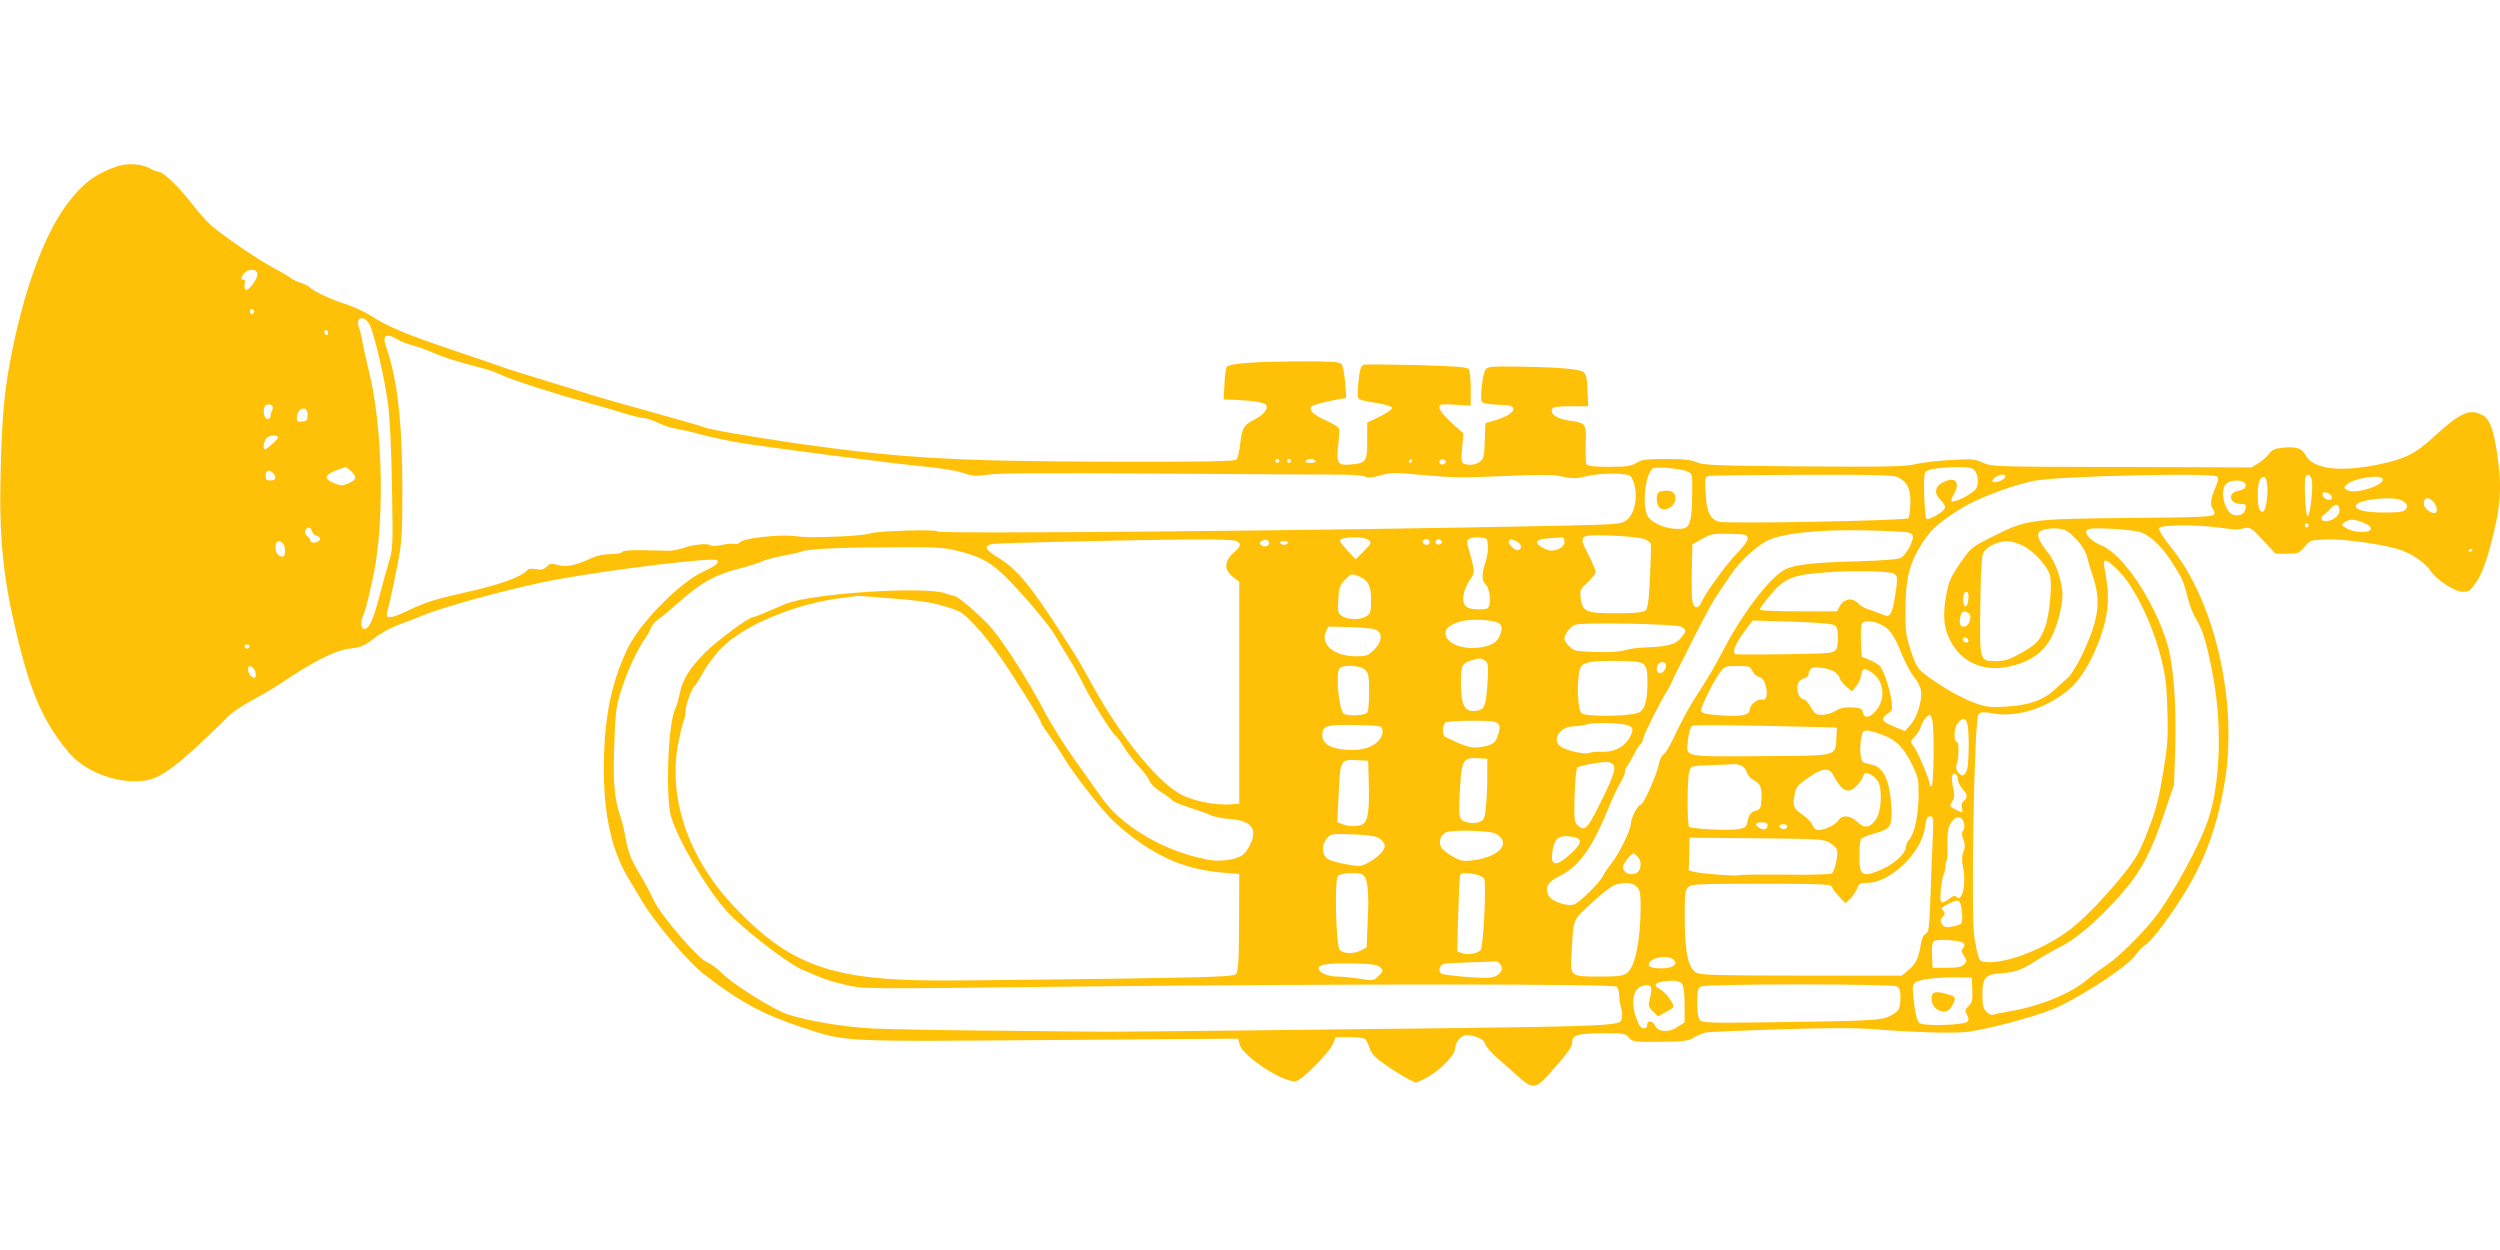 <?xml version="1.0" standalone="no"?>
<!DOCTYPE svg PUBLIC "-//W3C//DTD SVG 20010904//EN"
 "http://www.w3.org/TR/2001/REC-SVG-20010904/DTD/svg10.dtd">
<svg version="1.0" xmlns="http://www.w3.org/2000/svg"
 width="1280pt" height="640pt" viewBox="0 0 1280 640"
 preserveAspectRatio="xMidYMid meet">
<g transform="translate(0,640) scale(0.1,-0.1)"
fill="#ffc107" stroke="none">
<path d="M589 5545 c-107 -39 -170 -88 -248 -193 -120 -163 -224 -452 -290
-807 -30 -159 -42 -299 -48 -570 -8 -328 13 -536 83 -825 72 -303 138 -451
269 -606 92 -108 286 -170 417 -134 58 16 144 79 267 197 63 59 126 120 140
135 15 14 67 48 116 75 50 27 113 64 141 83 171 116 283 172 361 180 52 6 70
14 120 53 32 25 89 56 128 70 39 14 86 32 105 40 114 50 488 151 706 191 292
53 800 114 816 98 13 -13 -6 -28 -72 -59 -118 -54 -320 -259 -383 -386 -78
-159 -117 -328 -124 -542 -10 -284 31 -489 127 -647 19 -31 49 -80 65 -108 63
-109 239 -317 322 -380 177 -137 300 -204 493 -268 235 -78 192 -75 1277 -67
l962 7 8 -30 c17 -62 233 -202 290 -187 33 8 169 146 187 189 l15 36 68 0 c37
0 73 -4 80 -8 7 -4 18 -25 25 -47 10 -32 27 -49 83 -88 39 -27 89 -58 112 -70
l43 -21 46 22 c69 34 154 118 154 153 0 32 31 69 58 69 45 0 90 -21 96 -44 3
-13 31 -46 62 -73 30 -26 79 -69 108 -95 74 -67 89 -65 168 25 91 103 108 127
108 154 0 34 33 43 162 43 102 0 111 -2 128 -22 18 -22 25 -23 159 -22 121 1
144 4 174 22 19 11 47 23 63 26 16 3 187 10 379 16 259 8 389 8 500 -1 222
-17 413 -21 475 -10 152 26 383 92 459 131 160 80 351 210 385 260 15 22 37
45 49 51 12 6 50 47 83 92 190 254 278 457 326 752 65 405 -53 917 -275 1191
-40 50 -66 91 -63 100 7 17 186 19 306 3 95 -12 89 -12 128 -4 32 8 37 5 98
-61 l65 -69 59 0 c56 0 61 2 89 35 28 34 31 35 113 38 93 4 313 -28 388 -57
61 -24 117 -64 143 -102 33 -49 125 -109 167 -109 32 0 39 6 71 53 23 36 45
91 66 168 58 217 65 304 38 488 -19 127 -39 177 -76 196 -66 35 -113 13 -255
-118 -89 -81 -145 -109 -281 -136 -195 -40 -331 -22 -368 48 -18 36 -47 45
-117 39 -40 -4 -55 -11 -70 -31 -10 -14 -35 -36 -54 -48 l-35 -22 -666 2
c-649 1 -666 2 -711 22 -40 19 -57 20 -161 14 -64 -3 -146 -13 -182 -21 -57
-13 -144 -15 -575 -12 -453 4 -513 6 -546 21 -29 13 -66 17 -157 17 -103 0
-125 -3 -153 -20 -28 -17 -51 -20 -140 -20 -75 0 -109 4 -115 13 -4 6 -6 53
-4 103 3 104 1 108 -74 119 -74 10 -109 33 -98 62 4 9 29 13 95 13 l90 0 -4
81 c-2 64 -7 84 -21 94 -22 16 -128 25 -335 28 -136 2 -155 0 -166 -15 -14
-19 -29 -139 -20 -163 4 -10 27 -15 82 -17 63 -2 77 -6 80 -20 4 -19 -37 -44
-103 -63 l-40 -12 -3 -89 c-2 -76 -5 -92 -23 -106 -22 -18 -55 -23 -83 -12
-14 5 -16 18 -10 80 l7 75 -62 55 c-37 34 -61 64 -61 76 0 19 5 20 80 16 l80
-5 0 86 c0 47 -4 92 -9 100 -8 12 -60 16 -268 22 -142 3 -263 4 -270 2 -17 -7
-22 -26 -29 -102 -5 -47 -3 -70 5 -75 6 -4 46 -13 88 -19 42 -7 78 -18 80 -24
3 -7 -23 -26 -61 -45 l-66 -32 0 -92 c0 -107 -5 -115 -82 -122 -69 -7 -77 5
-66 100 4 40 6 78 3 85 -2 7 -34 26 -70 42 -64 29 -87 53 -68 72 5 5 46 16 92
26 l84 16 -6 80 c-4 44 -12 86 -18 93 -9 11 -48 14 -174 14 -259 0 -404 -10
-414 -29 -5 -9 -11 -50 -12 -91 l-4 -75 55 -2 c110 -5 158 -14 164 -30 8 -20
-18 -50 -65 -73 -52 -27 -60 -42 -69 -121 -4 -39 -13 -76 -19 -82 -9 -9 -173
-12 -624 -11 -817 2 -1097 18 -1629 94 -252 37 -459 73 -477 84 -4 3 -115 34
-246 71 -132 36 -280 79 -330 94 -49 16 -130 41 -180 56 -180 55 -250 77 -271
85 -12 5 -116 40 -230 79 -252 84 -356 127 -438 180 -33 22 -93 50 -131 62
-73 22 -179 72 -189 88 -4 5 -23 15 -44 22 -20 6 -44 18 -52 25 -9 7 -47 30
-85 50 -74 38 -255 161 -324 220 -23 20 -66 69 -97 109 -60 80 -148 165 -170
165 -8 0 -31 9 -51 20 -44 23 -119 26 -174 5z m729 -547 c4 -22 -46 -90 -60
-82 -5 4 -8 17 -5 30 2 13 1 23 -2 22 -19 -2 -20 5 -5 28 20 29 67 31 72 2z
m-16 -193 c0 -5 -5 -11 -11 -13 -6 -2 -11 4 -11 13 0 9 5 15 11 13 6 -2 11 -8
11 -13z m592 -71 c24 -50 73 -261 92 -397 10 -73 17 -221 21 -429 5 -305 5
-319 -17 -389 -12 -40 -34 -121 -50 -181 -30 -115 -51 -158 -75 -158 -17 0
-20 40 -6 68 10 20 24 72 51 197 60 278 51 761 -20 1050 -16 66 -32 138 -35
160 -4 22 -11 52 -17 67 -21 57 29 68 56 12z m-214 -40 c0 -8 -4 -12 -10 -9
-5 3 -10 10 -10 16 0 5 5 9 10 9 6 0 10 -7 10 -16z m355 -32 c17 -10 51 -24
78 -30 26 -7 73 -24 105 -38 54 -24 124 -46 252 -79 30 -8 73 -23 95 -34 47
-23 277 -98 420 -136 55 -15 142 -40 193 -56 51 -16 104 -29 117 -29 14 0 47
-11 73 -24 26 -13 67 -27 92 -31 25 -4 86 -17 135 -31 50 -13 131 -30 180 -39
149 -25 831 -113 970 -125 74 -7 153 -20 185 -31 49 -17 64 -18 130 -9 52 8
330 9 890 5 448 -3 861 -5 918 -5 56 0 111 -4 122 -10 15 -8 35 -6 77 6 53 15
72 16 203 3 171 -15 203 -16 467 -5 155 7 216 6 263 -4 51 -11 70 -11 118 1
79 19 220 19 232 -1 42 -64 29 -186 -23 -224 -27 -20 -45 -21 -355 -28 -1188
-25 -3172 -43 -3172 -29 0 12 -303 3 -340 -9 -19 -7 -91 -14 -160 -17 -159 -5
-162 -5 -240 3 -79 8 -255 -12 -271 -32 -7 -8 -20 -12 -29 -9 -10 3 -39 1 -65
-5 -29 -7 -52 -7 -57 -2 -12 12 -93 4 -141 -14 -21 -8 -55 -14 -75 -14 -20 1
-81 2 -134 3 -64 1 -99 -2 -102 -9 -2 -6 -28 -11 -59 -11 -34 0 -72 -8 -98
-20 -84 -39 -127 -48 -171 -36 -35 9 -43 8 -59 -8 -16 -16 -28 -18 -55 -13
-20 4 -39 2 -43 -3 -23 -33 -132 -74 -301 -112 -189 -43 -220 -53 -334 -108
-53 -24 -86 -30 -86 -13 0 6 7 36 15 68 8 31 26 116 40 189 23 120 25 153 25
395 0 337 -26 562 -84 725 -20 58 1 70 59 35z m-640 -342 c3 -5 3 -16 -2 -22
-4 -7 -8 -20 -8 -28 0 -8 -7 -15 -15 -15 -16 0 -25 36 -16 61 6 16 32 19 41 4z
m180 -45 c0 -25 -4 -31 -27 -33 -24 -3 -28 0 -28 20 0 29 19 50 40 46 9 -2 15
-14 15 -33z m-151 -113 c4 -7 -56 -62 -68 -62 -10 0 -7 30 4 51 11 19 54 27
64 11z m5126 -122 c0 -5 -4 -10 -10 -10 -5 0 -10 5 -10 10 0 6 5 10 10 10 6 0
10 -4 10 -10z m60 0 c0 -5 -4 -10 -10 -10 -5 0 -10 5 -10 10 0 6 5 10 10 10 6
0 10 -4 10 -10z m125 0 c4 -6 -7 -10 -25 -10 -18 0 -29 4 -25 10 3 6 15 10 25
10 10 0 22 -4 25 -10z m495 0 c0 -5 -5 -10 -11 -10 -5 0 -7 5 -4 10 3 6 8 10
11 10 2 0 4 -4 4 -10z m173 -5 c1 -5 -6 -11 -15 -13 -11 -2 -18 3 -18 13 0 17
30 18 33 0z m-5606 -47 c32 -30 29 -45 -13 -63 -31 -13 -39 -13 -75 2 -52 20
-48 42 11 64 25 9 47 17 49 18 3 1 15 -9 28 -21z m6843 -2 c24 -11 25 -14 24
-106 -1 -140 -10 -178 -44 -185 -63 -14 -162 21 -185 65 -29 56 -10 218 28
242 16 10 145 -1 177 -16z m1460 14 c26 -14 36 -74 17 -103 -16 -25 -113 -74
-124 -63 -4 3 1 20 10 35 36 61 9 93 -52 63 -45 -21 -51 -56 -15 -93 21 -22
26 -34 19 -45 -14 -22 -83 -59 -92 -50 -5 4 -9 58 -11 120 -3 85 0 115 10 123
24 20 207 30 238 13z m-8702 -22 c20 -20 14 -38 -13 -38 -20 0 -25 5 -25 25 0
27 18 33 38 13z m8321 -22 c48 -25 65 -63 62 -136 -1 -36 -6 -69 -10 -73 -13
-13 -941 -30 -973 -18 -44 16 -60 52 -65 145 -5 76 -4 84 13 89 11 3 227 5
482 6 386 1 468 -1 491 -13z m549 2 c-6 -16 -55 -34 -65 -24 -10 10 26 36 50
36 10 0 17 -5 15 -12z m1081 3 c12 -8 11 -17 -7 -59 -24 -56 -28 -92 -11 -109
7 -7 9 -18 6 -26 -5 -13 -70 -16 -444 -19 -504 -5 -517 -7 -700 -100 -99 -50
-103 -53 -158 -133 -49 -72 -58 -92 -71 -166 -18 -99 -12 -164 21 -228 66
-130 202 -174 361 -117 76 28 125 70 160 138 28 56 54 156 54 214 0 61 -35
165 -71 210 -47 59 -62 93 -50 108 19 23 99 28 138 10 39 -19 101 -95 108
-133 3 -14 17 -61 31 -104 43 -128 29 -224 -59 -406 -22 -46 -52 -94 -66 -107
-14 -13 -45 -42 -69 -63 -61 -57 -136 -83 -254 -89 -87 -4 -103 -2 -165 22
-74 29 -162 80 -240 138 -45 34 -52 44 -79 125 -26 79 -29 100 -28 213 0 142
17 220 64 303 55 97 96 137 230 219 81 50 279 123 376 138 140 23 893 40 923
21z m487 -17 c9 -34 -8 -184 -21 -187 -10 -2 -20 176 -11 200 9 21 25 15 32
-13z m-228 -25 c6 -56 -8 -139 -23 -139 -19 0 -25 23 -25 94 0 60 13 90 35 83
5 -2 11 -19 13 -38z m592 26 c0 -33 -141 -76 -181 -55 -20 11 -20 13 -5 28 35
35 186 57 186 27z m-711 -14 c21 -13 6 -39 -25 -43 -60 -7 -53 -68 8 -68 24 0
29 -4 26 -21 -4 -29 -29 -43 -60 -36 -47 12 -75 121 -41 159 17 19 68 24 92 9z
m449 -74 c3 -14 -1 -18 -20 -15 -12 2 -24 11 -26 21 -3 14 1 18 20 15 12 -2
24 -11 26 -21z m356 -18 c32 -15 39 -34 19 -51 -11 -9 -47 -13 -112 -12 -96 0
-146 14 -138 37 9 29 181 48 231 26z m158 -1 c21 -17 32 -55 18 -63 -16 -10
-60 22 -60 44 0 32 16 39 42 19z m-474 -45 c4 -25 -20 -51 -54 -59 -33 -9 -51
9 -29 27 10 8 27 24 39 36 25 26 40 25 44 -4z m122 -69 c28 -11 40 -22 38 -33
-5 -22 -89 -19 -125 5 -25 16 -26 17 -8 30 25 18 46 18 95 -2z m-280 -14 c0
-5 -4 -10 -10 -10 -5 0 -10 5 -10 10 0 6 5 10 10 10 6 0 10 -4 10 -10z
m-10223 -29 c3 -11 14 -22 25 -24 11 -3 18 -12 16 -19 -6 -17 -48 -23 -48 -7
0 6 -7 17 -17 24 -9 7 -14 19 -10 29 9 22 28 20 34 -3z m9368 -7 c53 -24 103
-73 149 -143 62 -96 64 -102 86 -187 10 -42 30 -92 43 -112 35 -51 63 -151 92
-319 42 -241 31 -526 -27 -703 -42 -131 -183 -390 -277 -510 -62 -80 -184
-200 -241 -238 -30 -20 -74 -53 -98 -73 -88 -76 -247 -141 -408 -168 -32 -5
-67 -12 -76 -16 -10 -4 -24 1 -37 14 -17 17 -21 33 -21 89 0 87 15 104 98 109
70 5 101 16 173 62 30 20 90 54 133 76 90 46 220 163 332 297 84 101 133 199
200 397 l45 133 6 182 c7 237 -9 439 -43 548 -68 216 -224 448 -330 493 -69
28 -106 79 -66 87 38 9 238 -5 267 -18z m-1223 3 c57 -3 64 -17 37 -73 -13
-26 -33 -52 -44 -59 -13 -9 -89 -15 -230 -19 -221 -6 -319 -17 -366 -42 -76
-39 -215 -220 -311 -404 -45 -86 -76 -140 -156 -264 -24 -38 -66 -115 -92
-171 -26 -56 -54 -105 -63 -108 -8 -3 -20 -27 -25 -54 -12 -56 -78 -203 -91
-203 -15 0 -51 -69 -51 -97 0 -31 -59 -152 -99 -203 -16 -19 -35 -48 -44 -65
-17 -34 -111 -127 -143 -144 -33 -16 -121 13 -136 44 -19 42 -3 70 56 99 102
50 171 147 258 365 17 41 41 92 54 113 13 21 24 46 24 57 0 11 4 22 8 25 4 3
21 30 36 60 16 31 32 56 36 56 4 0 10 14 14 31 5 25 85 184 126 249 5 8 16 31
25 50 8 19 19 42 24 50 5 8 44 85 86 170 43 85 94 180 114 210 21 30 50 74 66
98 54 82 150 169 212 192 113 42 361 56 675 37z m-794 -31 c3 -12 -15 -38 -51
-75 -57 -58 -164 -205 -185 -253 -16 -38 -40 -36 -47 5 -3 17 -5 90 -3 161 l3
129 50 28 c46 26 58 28 140 26 79 -2 90 -4 93 -21z m-531 -5 c17 -7 33 -18 35
-24 2 -7 0 -84 -4 -172 -7 -131 -11 -162 -25 -172 -12 -9 -59 -13 -149 -13
-154 0 -172 8 -181 78 -5 40 -3 45 36 81 22 21 41 44 41 52 0 8 -16 46 -36 86
-54 105 -53 106 114 101 75 -3 151 -11 169 -17z m-1411 -5 c18 -14 17 -17 -23
-58 l-42 -42 -41 44 c-22 24 -40 47 -40 51 0 21 119 25 146 5z m612 -29 c2
-21 -4 -59 -12 -85 -20 -57 -20 -96 -1 -112 18 -15 29 -71 21 -105 -6 -22 -11
-25 -55 -25 -65 0 -85 19 -78 73 3 21 17 56 32 77 29 41 29 38 -11 179 -9 30
10 42 61 39 39 -3 40 -4 43 -41z m392 20 c0 -16 -9 -28 -25 -35 -34 -16 -50
-15 -85 3 -46 24 -38 43 18 48 26 2 57 4 70 5 17 2 22 -3 22 -21z m-1679 3
c27 -15 24 -25 -16 -61 -48 -44 -48 -87 -2 -123 l32 -25 0 -568 0 -568 -40 -3
c-79 -7 -204 18 -265 54 -125 73 -302 294 -448 558 -58 105 -75 135 -134 226
-180 282 -248 364 -349 426 -67 40 -74 61 -26 69 33 5 702 21 1035 23 117 1
201 -2 213 -8z m167 -8 c5 -17 -27 -27 -41 -13 -9 9 -8 14 3 21 18 11 32 8 38
-8z m822 3 c0 -8 -6 -15 -14 -15 -17 0 -28 14 -19 24 12 12 33 6 33 -9z m63 0
c1 -5 -6 -11 -15 -13 -11 -2 -18 3 -18 13 0 17 30 18 33 0z m382 3 c26 -12 31
-38 8 -45 -15 -5 -56 35 -48 47 8 13 9 12 40 -2z m-6317 -10 c16 -16 15 -68
-1 -68 -20 0 -37 21 -37 45 0 35 17 44 38 23z m5147 2 c-3 -5 -12 -10 -20 -10
-8 0 -17 5 -20 10 -4 6 5 10 20 10 15 0 24 -4 20 -10z m3762 -14 c54 -26 128
-106 139 -153 12 -48 -3 -206 -25 -263 -28 -73 -44 -89 -126 -135 -55 -31 -80
-39 -122 -40 -88 0 -87 -5 -84 272 1 138 6 252 12 271 8 25 22 39 53 53 55 25
91 24 153 -5z m-5456 -26 c108 -27 158 -51 223 -110 79 -72 241 -260 278 -323
23 -40 56 -94 73 -122 18 -27 52 -88 75 -135 44 -87 143 -244 161 -256 6 -3
27 -32 46 -63 20 -31 55 -76 78 -101 24 -25 46 -55 50 -68 4 -13 31 -39 60
-58 30 -18 56 -38 60 -44 3 -5 42 -21 86 -35 44 -14 92 -31 107 -39 15 -7 57
-16 94 -19 115 -8 148 -49 109 -131 -28 -56 -52 -72 -126 -80 -47 -6 -80 -2
-155 17 -200 51 -395 176 -483 308 -18 26 -77 109 -131 184 -54 75 -126 190
-160 255 -72 140 -201 343 -265 419 -52 62 -178 171 -197 171 -7 0 -25 5 -41
11 -98 40 -696 1 -823 -54 -99 -43 -158 -67 -165 -67 -22 0 -185 -121 -245
-181 -82 -83 -116 -139 -130 -211 -6 -29 -17 -66 -25 -83 -35 -78 -48 -446
-19 -546 36 -122 182 -370 284 -483 77 -86 303 -262 380 -297 110 -49 146 -62
225 -80 105 -23 18 -23 1195 -10 1366 14 2743 14 2758 -1 7 -7 12 -26 12 -43
0 -16 4 -46 10 -65 5 -19 7 -43 4 -52 -14 -45 76 -42 -1939 -64 -368 -4 -697
-7 -730 -6 -33 0 -274 2 -535 5 -261 2 -545 7 -630 11 -178 9 -401 51 -477 89
-101 50 -253 150 -294 192 -24 25 -60 51 -80 59 -48 20 -240 244 -274 321 -14
30 -44 87 -68 127 -48 80 -61 114 -76 198 -5 30 -16 75 -25 100 -31 93 -38
175 -31 367 6 172 9 196 37 283 32 99 78 199 121 261 14 21 28 46 31 57 4 11
17 27 30 36 13 8 68 54 122 101 109 96 178 133 303 165 47 12 98 28 113 36 16
8 65 21 109 29 44 8 84 17 90 20 21 14 193 22 454 23 236 2 280 -1 346 -18z
m7759 6 c0 -3 -4 -8 -10 -11 -5 -3 -10 -1 -10 4 0 6 5 11 10 11 6 0 10 -2 10
-4z m-1806 -116 c76 -80 163 -258 207 -425 26 -103 32 -143 36 -280 4 -140 2
-179 -21 -315 -26 -161 -42 -215 -102 -361 -27 -66 -55 -109 -122 -190 -107
-128 -209 -230 -282 -279 -131 -89 -295 -150 -394 -146 -45 1 -45 3 -67 124
-19 110 -1 1125 21 1145 12 12 26 13 78 4 121 -21 274 28 388 125 70 59 145
201 179 335 24 100 24 158 -1 291 -10 49 14 41 80 -28z m-1162 -5 c25 -10 26
-23 11 -115 -19 -107 -24 -114 -71 -94 -21 9 -51 20 -68 25 -17 5 -39 18 -49
29 -28 31 -72 26 -93 -10 l-17 -30 -197 0 c-118 0 -198 4 -198 9 0 6 23 37 50
70 77 92 118 109 295 121 126 9 308 6 337 -5z m-2739 -14 c51 -20 67 -49 67
-122 0 -59 -3 -70 -22 -83 -29 -21 -97 -20 -127 0 -21 15 -23 22 -19 85 3 59
8 72 33 99 32 33 34 34 68 21z m3125 -118 c-3 -42 -21 -51 -26 -15 -4 29 4 52
18 52 7 0 10 -15 8 -37z m-5498 2 c128 -10 198 -21 260 -40 80 -25 89 -30 153
-98 38 -40 99 -117 136 -172 84 -123 201 -312 201 -324 0 -5 19 -35 43 -67 23
-33 55 -81 71 -108 50 -86 204 -283 263 -336 185 -166 346 -241 555 -258 l83
-7 -1 -248 c-1 -209 -4 -251 -16 -264 -14 -13 -99 -16 -624 -24 -335 -4 -721
-9 -859 -9 -582 -3 -798 73 -1090 382 -227 241 -332 542 -285 818 7 41 19 92
26 114 8 21 14 50 14 65 0 30 32 120 47 129 5 4 24 35 43 69 18 34 60 91 94
125 117 119 383 229 621 257 39 5 75 9 80 10 6 0 89 -6 185 -14z m5498 -74
c18 -11 11 -51 -10 -65 -25 -15 -40 4 -32 42 7 32 18 39 42 23z m-2400 -55
c12 -11 13 -22 6 -47 -14 -48 -51 -70 -125 -76 -80 -6 -152 25 -157 68 -3 30
10 43 64 64 51 19 189 14 212 -9z m1711 -6 c17 -9 21 -20 21 -63 0 -64 -6 -73
-50 -80 -26 -5 -369 -10 -467 -7 -32 0 -11 53 51 134 l30 39 197 -6 c113 -3
207 -10 218 -17z m234 6 c49 -21 73 -53 112 -150 20 -49 49 -104 65 -122 16
-19 32 -49 35 -68 9 -47 -19 -139 -54 -178 l-28 -31 -56 23 c-63 26 -70 41
-32 66 23 15 25 21 20 63 -9 67 -43 166 -63 184 -9 8 -34 22 -54 30 l-36 15
-4 79 c-2 43 1 84 5 91 12 16 50 15 90 -2z m-1015 -15 c28 -15 28 -23 -3 -59
-27 -32 -67 -43 -185 -47 -36 -1 -83 -8 -105 -15 -25 -7 -82 -11 -147 -8 -96
3 -109 5 -132 27 -14 14 -26 32 -26 41 0 22 28 60 54 71 31 14 516 5 544 -10z
m-1555 -20 c27 -22 20 -60 -17 -97 -31 -31 -39 -34 -95 -34 -109 0 -182 61
-152 126 l12 26 118 -3 c81 -3 123 -8 134 -18z m3025 -49 c2 -7 -3 -12 -12
-12 -9 0 -16 7 -16 16 0 17 22 14 28 -4z m-8800 -33 c-2 -6 -8 -10 -13 -10 -5
0 -11 4 -13 10 -2 6 4 11 13 11 9 0 15 -5 13 -11z m6326 -72 c15 -11 17 -25
13 -97 -7 -120 -15 -149 -42 -156 -72 -18 -95 15 -95 137 0 93 5 103 57 119
40 12 47 12 67 -3z m814 -20 c13 -13 17 -34 17 -85 0 -95 -11 -139 -40 -158
-34 -22 -273 -26 -298 -5 -23 19 -25 206 -2 238 18 25 64 31 213 29 73 -2 96
-6 110 -19z m112 -6 c0 -10 -7 -24 -15 -31 -21 -17 -39 1 -30 29 8 27 45 28
45 2z m-7232 -13 c13 -13 16 -48 4 -48 -14 0 -32 23 -32 42 0 21 11 23 28 6z
m5692 -8 c17 -17 20 -33 20 -112 0 -51 -4 -99 -9 -106 -10 -16 -107 -20 -122
-5 -23 23 -40 184 -23 227 10 25 108 22 134 -4z m1982 -5 c6 -14 22 -28 35
-31 16 -5 26 -17 34 -47 12 -44 2 -75 -21 -69 -21 5 -60 -27 -60 -48 0 -30
-37 -39 -126 -34 -104 7 -124 11 -124 29 0 21 66 152 97 193 23 30 27 32 89
32 59 0 65 -2 76 -25z m428 -10 c11 -10 20 -23 20 -29 0 -6 14 -24 31 -39 l31
-27 19 23 c10 12 22 33 25 47 12 52 12 52 44 35 74 -38 91 -137 34 -205 -31
-36 -61 -40 -66 -7 -3 19 -10 22 -54 25 -39 2 -61 -2 -85 -17 -19 -12 -50 -21
-70 -21 -31 0 -38 5 -58 40 -12 22 -29 40 -37 40 -20 0 -38 43 -30 74 4 16 16
28 31 32 15 4 25 13 25 25 0 10 7 22 16 27 22 13 101 -2 124 -23z m494 -246
c10 -52 7 -327 -4 -334 -5 -3 -10 0 -10 9 0 23 -61 168 -82 195 -18 24 -18 25
6 50 13 14 27 37 31 51 8 26 33 60 45 60 4 0 10 -14 14 -31z m180 -20 c9 -49
7 -205 -4 -233 -5 -14 -15 -26 -22 -26 -18 0 -40 38 -31 53 11 18 15 117 4
117 -19 0 -18 72 2 96 25 33 43 30 51 -7z m-2404 6 c10 -12 10 -24 1 -55 -13
-45 -28 -55 -92 -65 -37 -5 -57 -2 -110 20 -35 15 -68 31 -73 35 -13 13 -10
61 5 71 8 5 69 9 135 9 97 0 124 -3 134 -15z m640 -3 c55 -9 61 -26 27 -79
-28 -43 -80 -66 -145 -62 -21 1 -45 -2 -56 -6 -21 -9 -110 10 -143 31 -51 32
-9 103 61 105 23 1 52 5 66 9 31 10 130 11 190 2z m-1232 -29 c8 -55 -62 -103
-150 -103 -103 0 -158 27 -158 76 0 48 21 55 168 52 132 -3 137 -4 140 -25z
m2207 15 l120 -3 -3 -55 c-4 -91 4 -89 -330 -91 -474 -3 -438 -10 -429 85 3
32 11 63 19 68 11 8 168 7 623 -4z m352 -40 c71 -26 111 -66 154 -155 31 -63
33 -75 32 -163 -1 -96 -21 -188 -49 -221 -8 -8 -14 -21 -14 -27 0 -45 -69
-105 -159 -137 -69 -24 -81 -11 -81 84 0 51 4 82 13 89 6 5 37 17 68 26 79 22
87 35 83 126 -7 141 -38 212 -101 225 -15 4 -33 8 -39 10 -22 7 -27 93 -8 153
5 18 35 15 101 -10z m-2022 -213 c0 -49 -3 -119 -7 -155 -5 -55 -9 -67 -29
-77 -12 -6 -37 -9 -53 -6 -58 11 -59 15 -52 158 9 163 16 177 89 173 l52 -3 0
-90z m-607 -30 c4 -129 -3 -189 -24 -210 -18 -17 -70 -20 -110 -5 l-27 11 7
147 c8 171 9 175 96 170 l55 -3 3 -110z m1252 90 c16 -19 0 -64 -77 -217 -56
-113 -72 -127 -108 -92 -14 14 -16 37 -13 150 2 76 8 138 14 144 9 9 94 26
150 29 12 0 27 -6 34 -14z m653 -4 c14 -5 27 -21 31 -35 3 -14 19 -32 36 -41
34 -17 43 -42 38 -105 -2 -37 -7 -45 -27 -50 -26 -6 -37 -20 -45 -62 -5 -23
-13 -28 -53 -34 -46 -7 -228 2 -244 12 -12 7 -11 257 1 288 9 25 12 25 117 29
59 1 111 4 115 5 4 1 18 -2 31 -7z m475 -52 c34 -63 56 -83 86 -75 22 5 57 46
69 80 7 20 57 -5 73 -36 23 -44 16 -157 -12 -194 -32 -44 -57 -47 -93 -13 -37
35 -80 39 -99 8 -14 -22 -69 -49 -102 -49 -13 0 -24 10 -30 25 -5 14 -27 37
-49 52 -48 33 -53 45 -43 102 6 40 14 49 67 87 75 53 109 57 133 13z m636 -19
c0 -12 10 -34 23 -48 27 -29 29 -45 7 -63 -10 -8 -13 -21 -9 -36 6 -27 7 -27
-34 -7 -31 15 -31 17 -16 40 12 19 13 32 5 70 -6 26 -8 54 -5 62 8 21 30 8 29
-18z m-128 -297 c-3 -60 -9 -192 -12 -296 -6 -167 -8 -189 -24 -197 -11 -6
-21 -27 -25 -52 -11 -72 -25 -102 -62 -133 l-36 -30 -512 0 c-421 0 -517 3
-538 14 -43 23 -60 100 -61 273 -1 129 1 150 17 165 16 17 45 18 374 18 298 0
357 -2 361 -14 3 -8 19 -30 37 -50 l33 -36 22 20 c13 11 29 35 37 53 12 29 17
32 56 32 113 0 273 153 292 278 8 56 11 62 31 62 13 0 14 -16 10 -107z m160
71 c4 -13 1 -30 -5 -37 -8 -10 -7 -22 1 -45 10 -25 10 -39 1 -63 -9 -23 -9
-45 -2 -81 17 -78 -4 -179 -32 -151 -9 9 -18 8 -37 -7 -44 -35 -52 -27 -45 43
3 34 10 70 14 79 5 9 9 27 9 41 0 13 3 27 7 30 3 4 5 40 4 81 -2 51 3 84 13
104 25 48 61 50 72 6z m-1006 -8 c0 -22 -17 -28 -40 -16 -29 16 -25 30 10 30
19 0 30 -5 30 -14z m100 -4 c0 -14 -11 -21 -26 -15 -21 8 -17 23 6 23 11 0 20
-4 20 -8z m-1493 -40 c85 -46 22 -120 -117 -137 -48 -6 -61 -3 -103 20 -26 15
-52 36 -58 47 -15 27 -4 62 23 76 29 15 225 10 255 -6z m-593 -25 c14 -10 26
-27 26 -38 0 -24 -41 -64 -91 -89 -32 -17 -41 -17 -107 -5 -87 17 -108 27
-116 59 -7 28 0 53 23 80 14 16 28 18 127 14 83 -3 118 -9 138 -21z m995 7
c45 -9 40 -34 -20 -88 -76 -68 -104 -61 -89 24 12 63 37 78 109 64z m1309 -29
c17 -10 34 -26 37 -35 8 -25 -11 -111 -26 -122 -8 -5 -115 -8 -239 -6 -124 1
-229 0 -235 -3 -5 -3 -66 -1 -135 5 -89 8 -125 15 -124 24 1 6 2 46 3 88 l1
75 343 -3 c319 -3 344 -4 375 -23z m-984 -71 c25 -24 20 -72 -8 -85 -30 -14
-66 3 -66 32 0 17 40 69 54 69 2 0 12 -7 20 -16z m-1406 -93 c24 -15 32 -84
25 -229 l-6 -143 -28 -15 c-38 -19 -93 -18 -110 3 -19 22 -27 357 -9 378 14
16 105 21 128 6z m575 3 c21 -4 41 -14 46 -23 12 -24 -4 -348 -18 -365 -16
-19 -66 -27 -96 -16 l-24 9 5 188 c3 103 7 194 10 201 4 13 21 15 77 6z m827
-64 c17 -17 20 -33 20 -107 -1 -166 -28 -302 -68 -333 -21 -17 -41 -20 -143
-20 -149 0 -150 1 -143 113 11 190 3 170 100 261 47 44 100 86 117 93 49 18
94 16 117 -7z m1654 -79 c11 -17 17 -96 9 -107 -4 -6 -26 -15 -48 -18 -33 -6
-42 -3 -52 13 -10 16 -10 23 3 36 13 13 14 18 4 31 -7 8 -11 15 -9 17 66 38
84 43 93 28z m18 -209 c8 -8 8 -15 -1 -26 -10 -12 -9 -20 5 -41 16 -25 16 -27
0 -43 -13 -13 -34 -17 -89 -17 l-72 0 -3 64 c-2 44 1 67 10 73 17 12 137 3
150 -10z m-1481 -88 c11 -14 10 -18 -6 -31 -23 -16 -116 -14 -122 3 -13 38 99
62 128 28z m-891 -19 c18 -21 8 -48 -23 -63 -21 -10 -53 -11 -146 -4 -66 5
-124 13 -130 16 -20 13 -12 45 12 51 12 3 74 6 137 8 63 1 120 4 126 5 6 1 17
-5 24 -13z m-613 -18 c16 -16 16 -19 -8 -43 -26 -25 -28 -26 -97 -15 -39 6
-90 11 -114 11 -46 0 -89 17 -96 38 -7 23 43 32 171 29 104 -2 130 -6 144 -20z
m3031 -114 c2 -53 0 -65 -19 -84 -19 -19 -20 -24 -8 -45 9 -18 10 -27 2 -35
-18 -18 -224 -24 -245 -7 -12 9 -20 40 -28 102 -9 76 -9 92 4 104 17 17 117
30 221 28 l70 -1 3 -62z m-1487 31 c9 -12 14 -46 14 -107 l0 -91 -35 -23 c-44
-31 -100 -28 -115 5 -12 26 -43 30 -41 5 0 -12 -6 -18 -18 -18 -15 0 -24 14
-39 55 -30 86 -13 154 39 164 39 8 46 -6 33 -58 -11 -46 -11 -49 14 -74 l26
-26 36 20 c20 10 39 22 42 27 8 14 -38 77 -69 93 -44 23 -17 40 63 43 23 1 42
-5 50 -15z m1100 -14 c14 -8 19 -21 19 -55 0 -60 -7 -73 -52 -96 -46 -24 -96
-26 -620 -33 -293 -4 -340 -3 -353 10 -11 11 -15 37 -15 90 0 68 2 75 23 84
32 13 973 13 998 0z"/>
<path d="M8498 3883 c-23 -6 -20 -72 4 -86 24 -16 66 6 74 38 11 44 -21 63
-78 48z"/>
<path d="M9897 1313 c-16 -15 -6 -62 15 -77 35 -25 65 -20 83 14 22 42 19 48
-22 59 -44 13 -67 14 -76 4z"/>
</g>
</svg>
